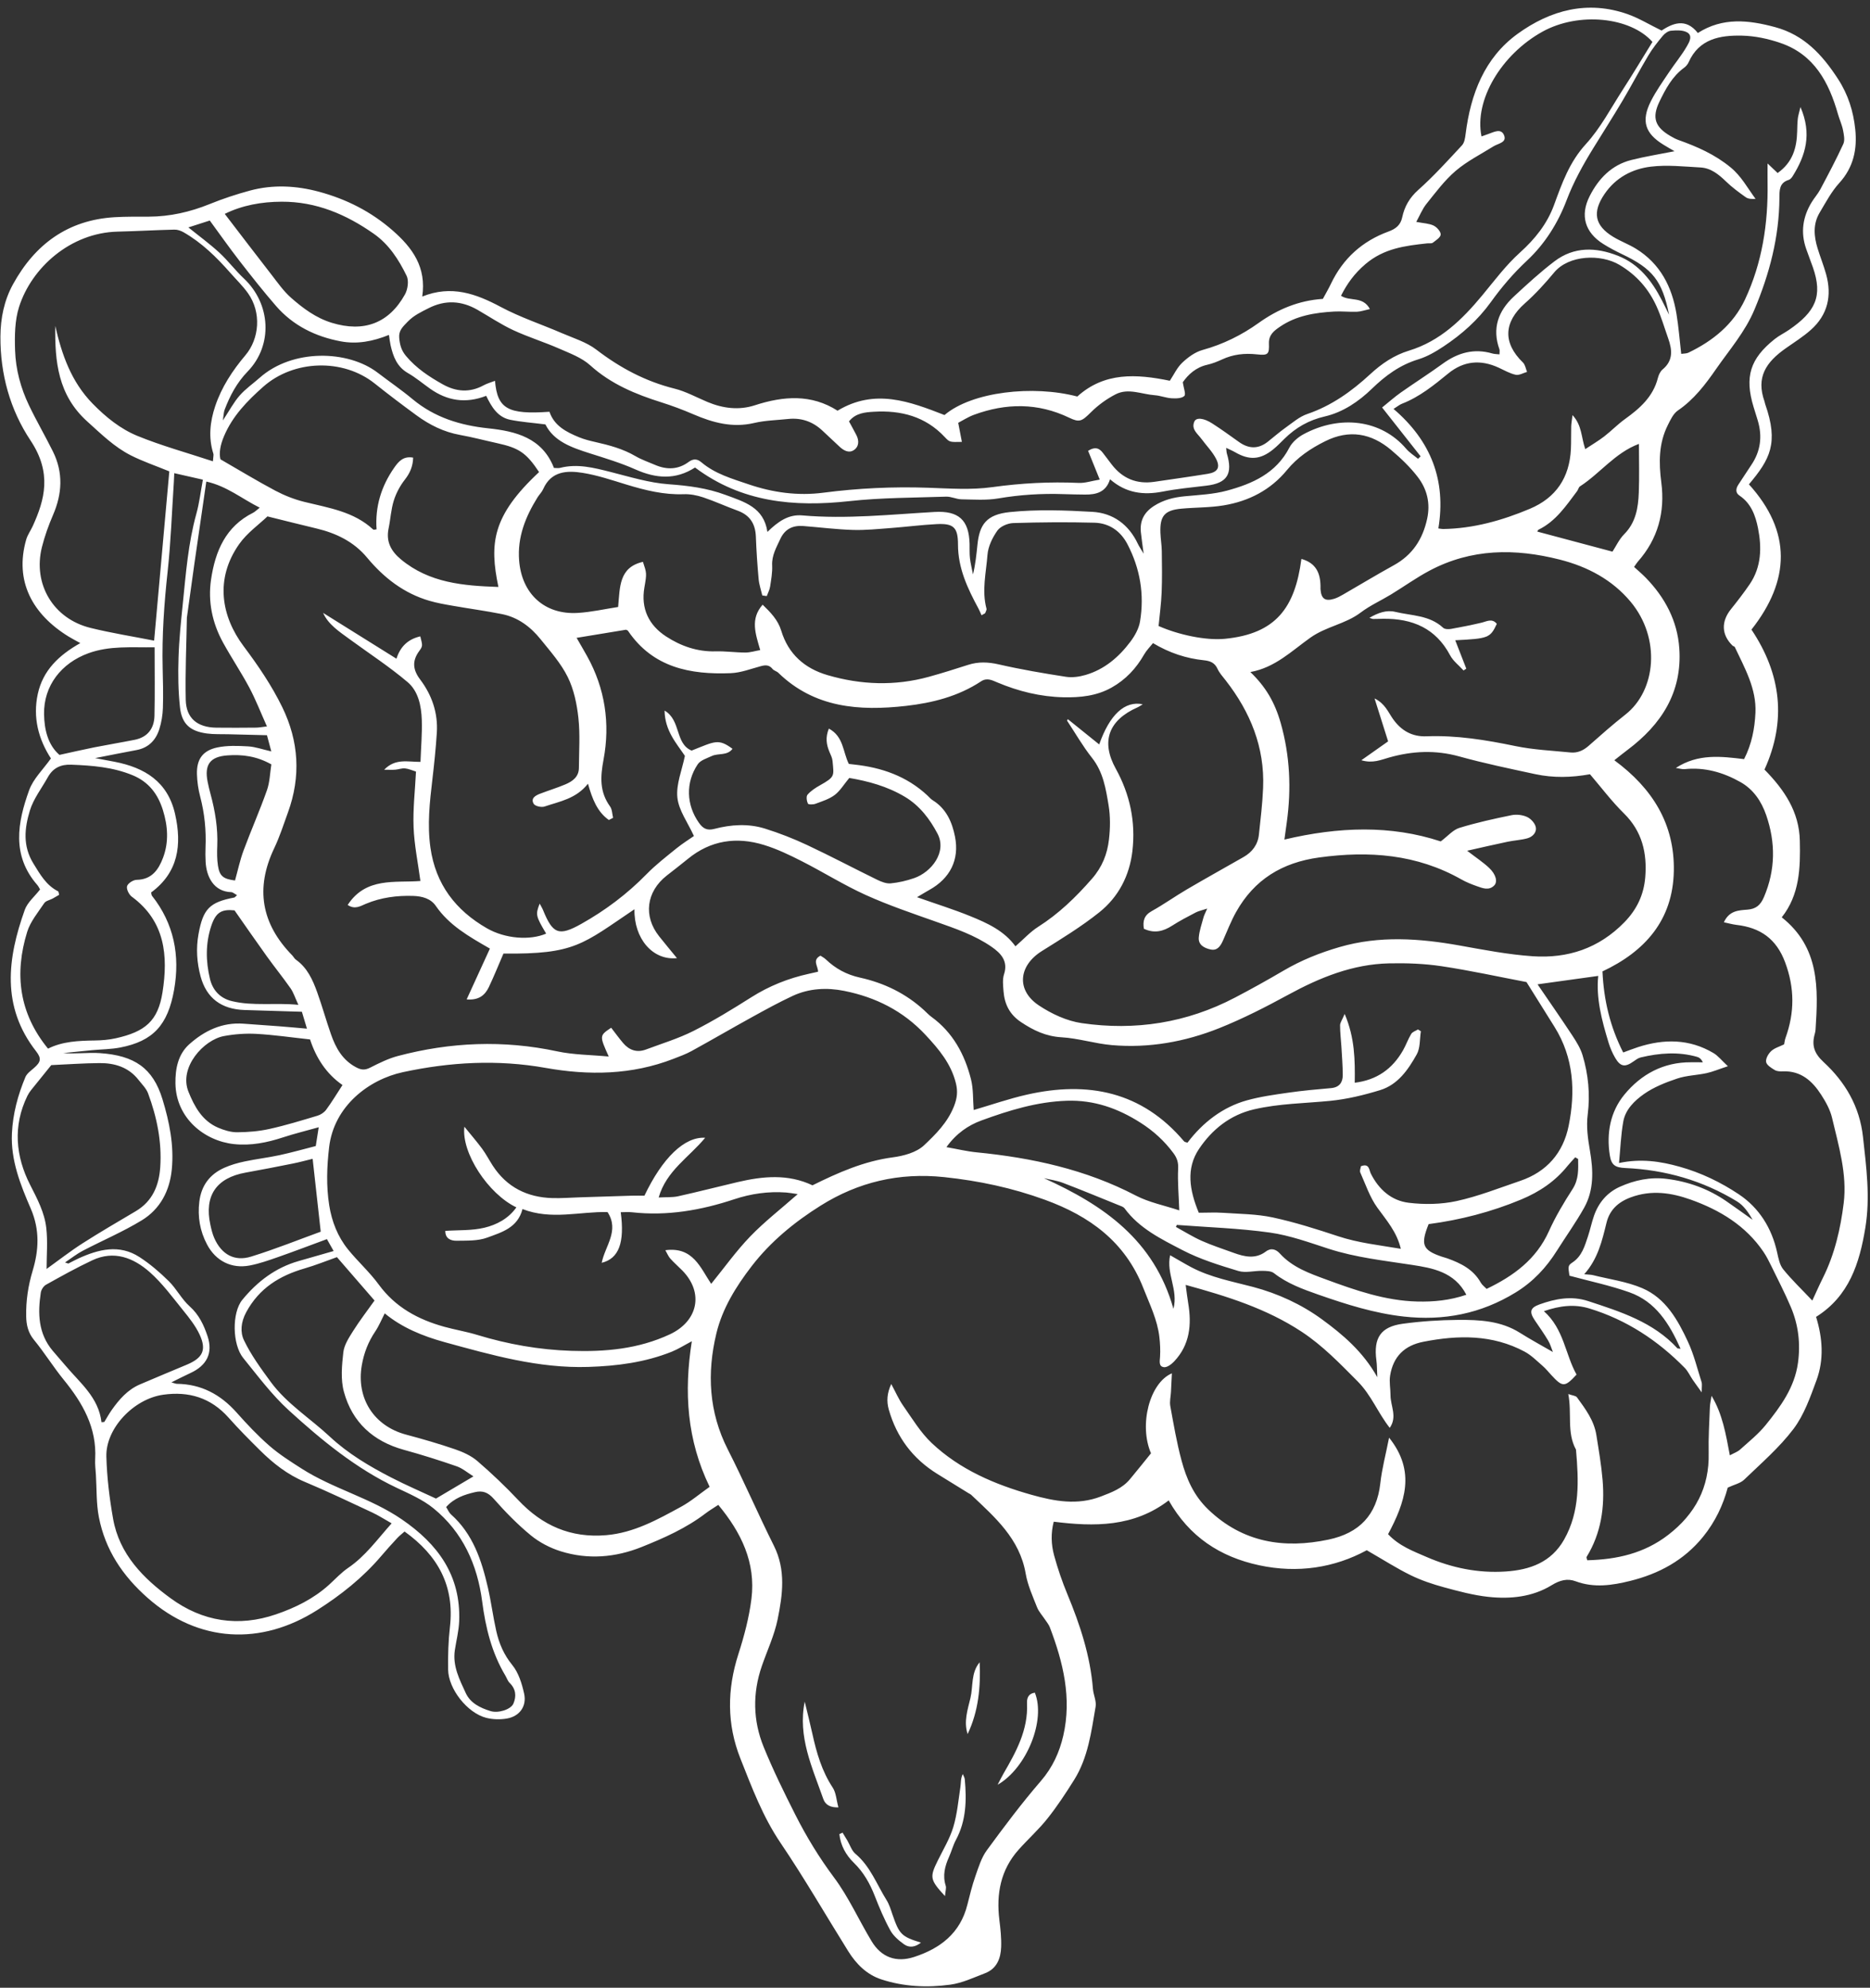 <?xml version="1.0" encoding="UTF-8" standalone="no"?><svg xmlns="http://www.w3.org/2000/svg" xmlns:xlink="http://www.w3.org/1999/xlink" fill="#000000" height="464.7" preserveAspectRatio="xMidYMid meet" version="1" viewBox="-0.1 -1.8 437.3 464.7" width="437.3" zoomAndPan="magnify"><rect x="-0.1" y="-1.8" width="437.3" height="464.7" fill="#333333" stroke="none"/><g fill="#ffffff" id="change1_1"><path d="M 54.859 204.043 C 55.512 201.715 56.008 199.328 56.844 197.066 C 58.594 192.336 60.645 187.711 62.324 182.953 C 63.004 181.035 63.035 178.887 63.355 176.902 C 59.93 174.973 56.559 174.547 53.113 174.797 C 49.02 175.086 47.664 176.957 48.449 180.949 C 48.641 181.926 48.875 182.891 49.137 183.852 C 50.215 187.82 50.875 191.836 50.707 195.973 C 50.645 197.512 50.637 199.086 50.871 200.605 C 51.254 203.043 52.133 203.699 54.859 204.043 Z M 54.742 211.027 C 51.738 210.723 50.379 211.457 49.312 214.641 C 47.945 218.738 48.004 222.938 49.008 227.078 C 49.648 229.727 51.402 231.59 54.113 232.246 C 59.086 233.453 64.125 232.574 69.676 233.113 C 68.883 231.402 68.523 230.215 67.848 229.254 C 66.074 226.719 64.121 224.312 62.316 221.801 C 59.832 218.344 57.414 214.84 54.742 211.027 Z M 383.164 101.973 C 377.551 104.078 374.094 108.863 369.383 111.902 C 369.051 112.113 368.969 112.676 368.703 113.023 C 366.121 116.453 363.723 120.07 359.676 122.039 C 359.516 122.117 359.449 122.395 359.398 122.477 C 365.184 124.02 370.996 125.57 376.98 127.168 C 377.758 125.984 378.512 124.305 379.727 123.078 C 382.457 120.324 382.996 116.891 383.133 113.34 C 383.277 109.586 383.164 105.824 383.164 101.973 Z M 275.094 284.566 C 275.023 284.723 274.957 284.883 274.891 285.039 C 276.895 286.133 278.84 287.359 280.922 288.285 C 283.34 289.359 285.871 290.18 288.363 291.086 C 290.922 292.016 293.484 292.621 295.922 290.785 C 297.184 289.832 298.344 290.312 299.184 291.238 C 302.148 294.508 306.141 295.898 310.078 297.348 C 316.945 299.879 323.871 302.285 331.293 302.473 C 335.137 302.574 338.957 302.207 342.805 300.895 C 340.035 295.496 334.758 294.633 330.074 293.91 C 323.512 292.895 316.941 292.195 310.578 290.133 C 306.059 288.668 301.508 287.004 296.844 286.352 C 289.648 285.344 282.348 285.121 275.094 284.566 Z M 368.945 269.152 C 368.719 269.023 368.492 268.891 368.266 268.762 C 367.676 269.422 367.051 270.055 366.496 270.742 C 363.59 274.363 359.938 276.824 355.625 278.625 C 348.617 281.547 341.375 283.406 333.984 284.379 C 332.047 289.211 332.574 290.461 337.066 291.988 C 337.488 292.133 337.922 292.23 338.34 292.379 C 341.508 293.516 344.441 294.953 346.188 298.074 C 346.496 298.617 347.062 299.016 347.547 299.523 C 353.887 296.477 359.164 292.602 362.121 286.02 C 363.66 282.598 365.613 279.34 367.648 276.18 C 369.129 273.879 368.98 271.555 368.945 269.152 Z M 73.012 269.113 C 71.41 269.5 69.918 269.914 68.406 270.215 C 64.719 270.953 61.023 271.676 57.32 272.34 C 50.488 273.57 47.629 277.754 49.09 284.504 C 49.32 285.578 49.578 286.676 50.023 287.676 C 51.699 291.449 54.707 293.184 58.629 291.973 C 64.281 290.227 69.785 288.004 74.902 286.148 C 74.25 280.266 73.645 274.805 73.012 269.113 Z M 48.145 110.781 C 47.168 117.508 46.254 123.727 45.363 129.949 C 44.777 134.043 44.223 138.145 43.652 142.242 C 43.641 142.352 43.605 142.461 43.602 142.57 C 43.492 148.988 43.195 155.406 43.336 161.816 C 43.43 166.109 46.051 168.254 50.441 168.316 C 53.547 168.359 56.652 168.336 59.758 168.309 C 60.453 168.305 61.152 168.16 62.324 168.027 C 60.855 164.75 59.699 161.758 58.203 158.949 C 56.293 155.371 54.02 151.988 52.066 148.438 C 49.539 143.84 48.488 138.848 49.258 133.656 C 50.234 127.082 52.66 121.281 59.09 118.074 C 59.527 117.855 59.879 117.477 60.637 116.887 C 56.355 114.742 52.961 111.852 48.145 110.781 Z M 36.055 149.531 C 30.551 149.598 25.535 149.117 20.586 150.914 C 14.273 153.203 10.09 158.477 10.203 165.168 C 10.262 168.816 11.125 172.371 13.801 174.684 C 16.805 174.031 19.371 173.43 21.953 172.918 C 25.09 172.297 28.246 171.781 31.383 171.156 C 34.43 170.551 35.957 168.504 36.023 165.527 C 36.137 160.355 36.055 155.176 36.055 149.531 Z M 79.992 251.863 C 76.168 249.223 73.781 245.438 72.406 241.203 C 68.008 240.727 63.941 240.129 59.855 239.902 C 57.336 239.766 54.746 239.957 52.262 240.418 C 47.527 241.297 41.691 247.73 43.965 253.41 C 45.359 256.887 47.184 260.242 50.902 261.832 C 52.301 262.43 53.883 262.914 55.379 262.906 C 57.906 262.891 60.48 262.672 62.945 262.125 C 66.727 261.289 70.441 260.145 74.152 259.031 C 74.91 258.805 75.719 258.266 76.18 257.633 C 77.488 255.855 78.629 253.953 79.992 251.863 Z M 275.672 281.168 C 275.547 277.527 275.262 274.477 275.41 271.449 C 275.484 269.98 275.164 268.953 274.332 267.82 C 272.203 264.938 269.656 262.613 266.613 260.676 C 261.324 257.301 255.746 255.332 249.395 255.539 C 242.41 255.762 235.863 257.789 229.414 260.145 C 226.301 261.285 223.523 263.184 221.223 266.383 C 223.762 266.828 225.988 267.371 228.25 267.594 C 241.246 268.871 253.805 271.594 265.52 277.707 C 268.602 279.312 272.168 280.004 275.672 281.168 Z M 52.457 48.203 C 56.215 53.098 59.805 57.82 63.449 62.5 C 64.875 64.336 66.234 66.293 67.961 67.812 C 70.77 70.285 73.793 72.535 77.477 73.664 C 84.977 75.961 90.84 73.797 94.602 67.027 C 95.266 65.836 95.543 63.816 94.984 62.672 C 93.145 58.91 90.875 55.355 87.328 52.863 C 80.844 48.309 73.809 45.316 65.742 45.355 C 61.07 45.375 56.551 46.184 52.457 48.203 Z M 23.633 330.688 C 23.852 330.672 24.07 330.652 24.289 330.633 C 24.867 329.691 25.402 328.723 26.035 327.82 C 27.781 325.352 29.746 323.094 32.602 321.863 C 36.266 320.289 39.949 318.766 43.621 317.223 C 47.297 315.676 48.238 313.812 46.605 310.262 C 45.664 308.219 44.211 306.371 42.777 304.605 C 40.27 301.512 37.883 298.23 34.926 295.613 C 31.133 292.262 26.57 290.441 21.477 292.84 C 17.793 294.57 14.223 296.562 10.664 298.547 C 10.082 298.867 9.543 299.715 9.441 300.387 C 8.703 305.227 8.832 309.934 12.195 313.953 C 13.191 315.145 14.234 316.297 15.234 317.484 C 18.609 321.504 22.953 324.867 23.633 330.688 Z M 110.617 343.352 C 109.242 342.504 108.062 341.469 106.691 340.996 C 102.621 339.586 98.508 338.289 94.355 337.148 C 87.164 335.168 82.258 330.703 80.32 323.574 C 79.531 320.684 79.844 317.391 80.188 314.34 C 80.383 312.613 81.504 310.914 82.473 309.371 C 83.98 306.977 85.719 304.727 87.484 302.242 C 84.555 298.863 81.688 295.555 78.691 292.098 C 76.137 293.004 73.68 294.004 71.145 294.734 C 65.285 296.434 60.531 299.34 57.484 304.957 C 56.215 307.301 56.047 309.641 56.953 311.535 C 58.602 314.977 60.91 318.133 63.18 321.23 C 66.953 326.383 72.426 329.766 77.027 334.062 C 81.254 338.008 86.223 340.961 91.344 343.598 C 94.859 345.414 98.508 346.977 101.855 348.543 C 104.68 346.867 107.473 345.215 110.617 343.352 Z M 10.797 294.859 C 13.633 292.824 16.328 290.715 19.199 288.875 C 23.285 286.258 27.488 283.824 31.66 281.348 C 35.57 279.027 37.082 275.355 37.371 271.078 C 37.773 265.113 36.59 259.367 34.527 253.809 C 34.094 252.645 33.09 251.684 32.301 250.668 C 29.98 247.695 26.738 246.711 23.172 246.734 C 19.41 246.762 15.648 247.039 11.887 247.207 C 10.312 249.152 8.73 251.094 7.168 253.051 C 6.832 253.473 6.527 253.938 6.293 254.422 C 2.871 261.461 3.555 268.551 6.949 275.203 C 8.625 278.484 10.316 281.672 10.723 285.281 C 11.082 288.422 10.797 291.637 10.797 294.859 Z M 359.457 228.32 C 362.168 232.297 364.938 236.262 367.598 240.301 C 368.539 241.73 369.484 243.254 369.977 244.871 C 371.34 249.379 371.777 254.066 371.191 258.715 C 370.82 261.66 371.23 264.41 371.715 267.246 C 372.488 271.789 372.688 276.387 370.348 280.562 C 368.418 284.004 366.105 287.227 363.996 290.57 C 361.488 294.555 358.434 297.844 354.312 300.371 C 346.184 305.355 337.473 307.023 328.164 305.988 C 321.297 305.223 314.734 303.148 308.23 300.875 C 304.551 299.586 300.938 298.281 297.812 295.84 C 297.156 295.324 296.008 295.32 295.078 295.301 C 293.203 295.262 291.188 295.848 289.484 295.332 C 285.047 293.988 280.535 292.598 276.445 290.473 C 271.512 287.906 266.352 285.422 262.883 280.703 C 262.59 280.305 261.945 280.129 261.438 279.922 C 257.129 278.176 252.828 276.395 248.48 274.738 C 247.059 274.195 245.512 273.992 244.016 273.637 C 257.949 279.93 269.781 288.086 274.309 304.18 C 275.484 299.703 272.555 295.926 273.539 291.656 C 275.449 292.742 276.926 293.633 278.441 294.438 C 282.992 296.852 288.02 297.77 292.934 299.066 C 298.766 300.605 304.301 303.172 309.062 306.656 C 313.879 310.18 318.609 314.148 321.984 320.164 C 321.898 318.414 321.918 317.328 321.773 316.262 C 321.062 310.98 322.762 308.367 327.969 307.668 C 332.242 307.09 336.582 306.801 340.898 306.77 C 345.887 306.734 350.891 306.98 355.348 309.797 C 357.828 311.359 360.414 312.758 363.043 314.277 C 362.699 313.418 362.445 312.457 361.957 311.637 C 360.992 310.023 359.91 308.477 358.852 306.926 C 357.504 304.945 357.664 303.965 359.887 303.16 C 363.582 301.828 367.379 301.09 371.285 302.371 C 378.871 304.863 386.512 307.262 392.164 313.414 C 392.211 313.465 392.34 313.441 392.902 313.516 C 390.262 307.613 387.09 302.504 380.93 300.316 C 376.387 298.707 371.625 297.715 366.914 296.438 C 366.613 294.344 366.508 294.078 367.602 293.355 C 369.844 291.867 370.48 289.523 371.25 287.23 C 371.773 285.652 372.105 284.012 372.652 282.445 C 373.723 279.371 375.719 276.996 378.68 275.66 C 382.156 274.094 385.84 273.32 389.688 273.805 C 394.723 274.438 399.383 276.125 403.578 279.004 C 405.656 280.426 407.688 281.914 409.742 283.371 C 408.777 281.637 407.645 280.012 406.098 279.07 C 398.098 274.195 389.344 271.684 379.992 271.266 C 377.641 271.16 376.719 270.609 376.355 268.297 C 375.543 263.137 376.457 258.141 379.742 254.129 C 383.668 249.344 388.887 246.508 395.328 246.543 C 396.258 246.551 397.184 246.547 398.113 246.547 C 397.711 245.715 397.25 245.418 396.746 245.273 C 392.352 244.023 387.953 244.375 383.586 245.41 C 382.977 245.551 382.418 245.977 381.891 246.348 C 379.93 247.742 378.855 247.609 377.637 245.555 C 376.965 244.422 376.438 243.168 376.051 241.906 C 374.469 236.727 373.109 231.5 373.648 226.352 C 368.91 227.008 364.254 227.656 359.457 228.32 Z M 13.727 207.398 C 13.246 207.676 12.727 207.992 12.191 208.281 C 11.531 208.633 10.605 208.793 10.246 209.336 C 8.789 211.512 6.996 213.648 6.246 216.086 C 3.238 225.852 4.336 235.055 11.129 243.355 C 14.516 241.66 18.254 241.504 22.031 241.449 C 23.688 241.43 25.375 241.289 26.988 240.93 C 33.844 239.398 36.848 236.898 37.902 230.184 C 39.242 221.664 38.531 213.574 30.727 207.836 C 30.059 207.348 29.418 206.051 29.613 205.375 C 29.809 204.695 31.059 203.902 31.859 203.891 C 35.402 203.832 36.973 201.512 38.027 198.727 C 39.41 195.07 39.152 191.32 38.008 187.629 C 36.84 183.859 34.703 181 30.895 179.43 C 26.281 177.531 21.469 177.164 16.578 176.973 C 14.094 176.871 12.285 177.742 11.086 179.902 C 9.645 182.492 7.727 184.934 6.883 187.703 C 5.641 191.785 5.168 195.957 7.719 200.09 C 9.309 202.664 10.703 205.164 13.488 206.578 C 13.617 206.641 13.613 206.977 13.727 207.398 Z M 304.234 128.867 C 307.656 129.816 308.668 132.203 308.699 135.238 C 308.703 135.461 308.68 135.684 308.695 135.906 C 308.859 138.188 309.766 138.852 311.93 138.176 C 312.66 137.945 313.355 137.559 314.027 137.172 C 317.965 134.906 321.848 132.547 325.828 130.355 C 330.195 127.957 332.59 124.289 333.637 119.496 C 334.434 115.848 333.613 112.559 331.473 109.754 C 329.684 107.406 327.48 105.316 325.219 103.402 C 320.57 99.48 315.438 98.539 309.789 101.355 C 306.371 103.055 303.301 105.113 300.859 108.09 C 297.023 112.766 291.934 115.367 286.082 116.344 C 282.816 116.891 279.453 116.812 276.148 117.121 C 272.246 117.484 271.121 118.812 271.262 122.73 C 271.312 124.176 271.562 125.609 271.586 127.051 C 271.629 130.258 271.68 133.469 271.551 136.672 C 271.445 139.309 271.086 141.934 270.836 144.551 C 275.5 146.613 281.891 147.984 286.375 147.539 C 298.305 146.359 302.738 140.246 304.234 128.867 Z M 125.965 108.562 C 122.988 104.094 121.297 102.934 116.234 101.824 C 113.312 101.184 110.422 100.41 107.484 99.883 C 103.676 99.199 100.34 97.531 97.277 95.285 C 93.984 92.875 90.723 90.41 87.531 87.863 C 80.094 81.93 68.57 82.312 61.457 88.617 C 57.727 91.926 54.293 95.434 52.289 100.164 C 51.426 102.199 51.078 104.098 51.453 105.578 C 56.043 108.223 60.098 110.695 64.289 112.914 C 66.414 114.039 68.719 114.949 71.051 115.527 C 76.746 116.938 82.633 117.77 87.184 122.008 C 87.285 122.102 87.582 121.984 87.961 121.953 C 87.586 116.676 89.055 111.891 92.07 107.562 C 93.102 106.078 94.219 104.77 96.516 105.188 C 96.453 107.223 95.789 108.777 94.582 110.324 C 93.453 111.766 92.535 113.484 91.988 115.23 C 91.332 117.32 91.227 119.578 90.773 121.742 C 90.125 124.832 91.363 127.07 93.664 128.98 C 100.316 134.5 108.277 135.145 116.453 135.422 C 114.332 125.258 114.961 118.82 125.965 108.562 Z M 391.488 33.555 C 390.758 33.129 389.809 32.594 388.883 32.023 C 384.594 29.383 383.648 26.473 385.93 21.914 C 387.113 19.551 388.68 17.367 390.152 15.156 C 391.539 13.066 393.176 11.129 394.41 8.961 C 394.918 8.078 395.855 6.496 394.352 5.727 C 393.316 5.199 391.875 5.273 390.645 5.387 C 389.961 5.453 389.191 6.031 388.723 6.598 C 387.52 8.043 386.344 9.531 385.383 11.137 C 383.305 14.613 381.43 18.207 379.363 21.688 C 377.156 25.406 374.832 29.047 372.562 32.727 C 370.133 36.656 367.895 40.676 366.246 45.02 C 364.211 50.379 361.145 55.238 357.016 59.098 C 353.82 62.082 351.055 65.32 348.547 68.809 C 345.52 73.012 341.734 76.367 337.473 79.195 C 335.641 80.414 333.652 81.574 331.566 82.211 C 327.277 83.52 323.906 85.992 320.734 89.066 C 317.625 92.078 313.953 94.578 309.703 95.559 C 305.957 96.422 302.938 98.16 300.277 100.773 C 299.402 101.629 298.559 102.516 297.609 103.281 C 294.609 105.695 292.059 105.848 288.727 103.922 C 288.133 103.578 287.492 103.316 286.637 102.902 C 286.719 103.602 286.711 103.926 286.801 104.223 C 288.25 109.02 286.867 111.164 282.012 111.742 C 278.598 112.148 275.16 112.473 271.789 113.129 C 267.297 114.004 263.203 113.496 259.48 110.242 C 258.523 113.316 256.215 113.848 253.613 113.824 C 251.945 113.809 250.281 113.773 248.613 113.719 C 243.492 113.539 238.43 113.859 233.355 114.723 C 230.547 115.199 227.605 114.98 224.727 114.93 C 223.531 114.906 222.336 114.27 221.152 114.309 C 213.609 114.566 206.027 114.535 198.543 115.355 C 185.574 116.777 173.324 115.66 162.434 107.5 C 157.875 110.438 153.297 110.082 148.496 107.945 C 145.074 106.422 141.449 105.332 137.867 104.195 C 133.578 102.832 129.402 101.379 127.445 97.422 C 124.41 97.035 121.77 96.859 119.203 96.336 C 116.238 95.723 114.812 93.254 113.598 90.738 C 108.777 92.613 104.477 91.895 100.477 89.07 C 98.754 87.855 97.129 86.473 95.309 85.43 C 92.73 83.953 91.844 81.562 91.242 78.93 C 91.082 78.215 91.008 77.477 90.855 76.5 C 87.082 78.023 83.402 78.719 79.59 78.004 C 73.645 76.887 68.43 74.32 64.43 69.711 C 61.465 66.293 58.656 62.734 55.883 59.16 C 53.512 56.102 51.281 52.93 48.957 49.758 C 47.188 50.328 45.508 50.867 43.953 51.367 C 46.449 53.383 48.934 55.191 51.18 57.258 C 53.219 59.129 54.895 61.391 56.91 63.285 C 63.227 69.207 63.789 78.875 57.824 85.039 C 55.281 87.668 53.672 90.695 52.422 94.012 C 52.207 94.582 52.215 95.23 52.016 96.496 C 53.574 94.137 54.566 92.238 55.938 90.676 C 57.301 89.113 59.059 87.902 60.625 86.516 C 68.309 79.695 81.277 80.027 88.207 85.324 C 90.926 87.402 93.762 89.34 96.391 91.527 C 101.547 95.812 107.52 97.645 114.098 98.336 C 120.531 99.016 126.711 100.555 129.441 107.598 C 130.012 107.598 130.473 107.688 130.879 107.582 C 134.922 106.547 138.762 107.551 142.656 108.531 C 147.156 109.672 151.68 111.078 156.262 111.41 C 160.848 111.742 165.223 112.293 169.555 113.898 C 173.984 115.539 178.523 116.801 179.359 122.555 C 181.859 120.125 184.262 118.41 187.523 118.695 C 197.867 119.594 208.148 118.473 218.449 117.887 C 224.066 117.566 226.504 119.758 226.637 125.359 C 226.664 126.469 226.594 127.59 226.723 128.688 C 226.871 129.965 227.188 131.223 227.434 132.488 C 228.008 130.141 228.238 127.859 228.473 125.574 C 228.953 120.848 230.543 118.484 236.059 117.914 C 242.43 117.262 248.93 117.492 255.344 117.859 C 260.191 118.137 263.852 120.82 265.988 125.336 C 266.27 125.93 266.648 126.473 267.34 127.645 C 267.059 125.48 266.844 124.062 266.695 122.641 C 266.422 119.965 267.434 117.984 269.738 116.496 C 271.969 115.062 274.359 114.469 276.945 114.223 C 280.254 113.906 283.637 113.766 286.812 112.906 C 292.773 111.297 298.309 108.863 301.41 102.863 C 302.078 101.57 303.43 100.418 304.742 99.711 C 313.219 95.152 322.867 96.238 328.746 103.129 C 329.52 104.035 330.582 104.691 331.512 105.465 C 331.715 105.27 331.91 105.074 332.109 104.883 C 329.164 101.145 326.219 97.41 323.105 93.465 C 324.727 92.16 326.035 90.988 327.465 89.98 C 330.715 87.691 334.074 85.559 337.289 83.223 C 340.828 80.652 344.594 79.586 348.887 80.84 C 349.375 80.984 349.91 80.973 350.555 81.047 C 350.555 80.48 350.641 80.145 350.543 79.871 C 348.777 74.961 350.273 70.898 353.914 67.523 C 356.992 64.672 360.094 61.812 363.43 59.281 C 368.004 55.816 373.105 55.973 378.238 57.988 C 383.18 59.934 386.18 63.844 388.52 68.383 C 389.102 69.508 389.648 70.648 390.211 71.781 C 388.625 63.82 386.344 61.008 379.219 57.621 C 377.719 56.906 376.238 56.125 374.832 55.242 C 370.551 52.559 369.344 48.59 371.641 44.055 C 373.715 39.961 376.773 36.766 381.391 35.602 C 384.695 34.77 388.074 34.234 391.488 33.555 Z M 370.613 103.199 C 372.328 102.062 373.758 101.23 375.051 100.227 C 376.719 98.938 378.195 97.398 379.902 96.172 C 383.371 93.68 386.469 90.965 387.59 86.59 C 387.773 85.859 388.148 85.031 388.703 84.57 C 391.219 82.484 390.953 79.98 390.008 77.316 C 389.121 74.816 388.387 72.246 387.293 69.84 C 385.43 65.734 382.641 62.527 378.621 60.129 C 374.262 57.527 366.758 57.785 363.348 61.891 C 361.223 64.445 358.965 66.938 356.477 69.133 C 351.523 73.512 351.305 78.363 356.047 82.957 C 356.574 83.469 356.695 84.406 357.004 85.145 C 356.113 85.395 355.145 85.992 354.344 85.816 C 352.965 85.52 351.68 84.758 350.367 84.156 C 346.141 82.215 342.195 82.547 338.547 85.535 C 335.199 88.273 331.844 91 327.742 92.59 C 327.164 92.816 326.664 93.25 325.781 93.801 C 334.562 101.297 338.113 110.539 336.262 121.738 C 336.73 121.797 337.047 121.879 337.359 121.875 C 344.465 121.766 351.164 119.879 357.652 117.152 C 363.801 114.566 366.93 109.828 367.254 103.215 C 367.34 101.441 367.277 99.66 367.328 97.887 C 367.348 97.188 367.484 96.492 367.633 95.242 C 369.871 97.672 369.641 100.367 370.613 103.199 Z M 91.488 354.332 C 89.773 353.367 88.391 352.469 86.91 351.781 C 81.699 349.352 76.508 346.867 71.203 344.648 C 67.113 342.938 63.766 340.301 60.684 337.246 C 58.176 334.766 55.691 332.254 53.348 329.621 C 49.211 324.973 44.066 323.41 38.047 324.266 C 31.16 325.246 24.59 332.129 24.773 338.734 C 24.906 343.594 25.5 348.477 26.348 353.27 C 27.812 361.566 33.402 367.184 39.828 371.871 C 47.277 377.305 55.633 378.625 64.449 375.605 C 68.977 374.055 73.25 371.949 76.852 368.688 C 78.332 367.344 79.699 365.84 81.34 364.727 C 85.34 362.004 88.078 358.148 91.488 354.332 Z M 161.684 311.762 C 159.863 312.723 158.484 313.609 156.992 314.207 C 150.734 316.711 144.191 317.555 137.48 317.766 C 125.852 318.133 114.871 314.988 103.859 311.969 C 98.738 310.562 93.855 308.551 89.867 305.242 C 89.086 306.766 88.508 308.207 87.66 309.461 C 86.012 311.898 84.992 314.535 84.5 317.426 C 83.188 325.133 87.367 331.598 94.875 333.594 C 98.727 334.621 102.566 335.73 106.332 337.023 C 108.176 337.66 110.086 338.523 111.543 339.777 C 114.883 342.652 118.098 345.711 121.121 348.922 C 126.723 354.867 133.367 357.801 141.629 357.102 C 148.148 356.551 153.652 353.461 159.18 350.449 C 161.477 349.199 163.504 347.453 165.848 345.797 C 160.543 334.879 159.805 323.633 161.684 311.762 Z M 55.328 207.469 C 54.695 207.129 54.344 206.781 53.984 206.77 C 49.84 206.656 48.152 203.102 47.984 199.648 C 47.93 198.539 47.914 197.426 47.961 196.316 C 48.133 192.297 47.742 188.348 46.715 184.441 C 46.266 182.738 46.008 180.949 45.957 179.191 C 45.859 175.746 47.281 173.672 50.695 172.949 C 53.023 172.457 55.52 172.555 57.922 172.691 C 59.621 172.789 61.285 173.402 63.344 173.867 C 62.957 172.43 62.684 171.414 62.328 170.082 C 59.215 170.004 56.234 169.934 53.258 169.855 C 51.598 169.812 49.918 169.898 48.281 169.68 C 44.359 169.148 42.414 167.457 41.988 163.559 C 41.57 159.723 41.527 155.82 41.648 151.957 C 41.777 147.75 42.215 143.547 42.645 139.355 C 43.367 132.285 43.906 125.191 45.824 118.289 C 46.523 115.777 46.82 113.156 47.344 110.34 C 44.98 109.805 42.914 109.336 40.652 108.82 C 40.605 109.801 40.594 110.344 40.555 110.883 C 40.094 117.863 39.859 124.863 39.102 131.812 C 38.281 139.336 37.754 146.844 37.938 154.406 C 38.016 157.516 38.098 160.633 37.992 163.738 C 37.938 165.383 37.656 167.062 37.168 168.633 C 36.355 171.23 34.652 173.023 31.828 173.551 C 28.809 174.109 25.797 174.719 22.141 175.434 C 24.094 175.801 25.398 176.039 26.695 176.289 C 33.734 177.652 39.121 180.93 40.836 188.484 C 42.477 195.711 41.602 202.168 35.238 206.848 C 35.324 207.199 35.309 207.457 35.43 207.605 C 40.602 214.129 42.027 221.617 40.613 229.602 C 39.152 237.867 35.688 241.602 28.031 243.09 C 25.871 243.508 23.629 243.508 21.426 243.715 C 19.18 243.93 16.938 244.164 14.691 244.391 C 17.59 244.633 20.469 244.211 23.309 244.406 C 31.32 244.961 35.656 247.867 37.895 255.184 C 39.523 260.52 40.621 265.965 40.074 271.59 C 39.586 276.621 37.344 280.879 33.047 283.496 C 28.625 286.188 23.809 288.227 19.211 290.633 C 17.855 291.34 16.641 292.316 15.109 293.34 C 15.715 293.531 15.844 293.617 15.91 293.586 C 16.703 293.195 17.469 292.758 18.27 292.395 C 22.977 290.258 27.797 289.027 32.523 292.086 C 34.992 293.688 37.273 295.648 39.375 297.723 C 41.18 299.504 42.375 301.926 44.254 303.602 C 46.445 305.559 47.582 308.016 48.441 310.598 C 49.754 314.547 48.242 317.453 44.398 319.211 C 43.016 319.84 41.668 320.547 39.98 321.375 C 40.688 321.566 40.973 321.711 41.266 321.715 C 46.961 321.777 51.473 324.211 55.219 328.414 C 57.637 331.133 60.145 333.805 62.883 336.188 C 65.191 338.203 67.828 339.871 70.426 341.531 C 77.816 346.262 86.504 348.367 93.828 353.379 C 102.34 359.203 107.664 366.516 107.281 377.168 C 107.199 379.445 106.609 381.703 106.266 383.973 C 105.703 387.68 107.371 390.875 108.828 394.035 C 109.91 396.371 112.223 397.492 114.605 398.223 C 116.422 398.781 119.363 397.863 119.961 396.473 C 120.695 394.758 120.551 393.066 119.078 391.633 C 118.621 391.191 118.418 390.492 118.078 389.926 C 114.887 384.586 113.453 378.719 112.656 372.605 C 111.535 363.984 108.117 356.398 101.281 350.832 C 98.766 348.781 95.629 347.43 92.652 346.02 C 83.137 341.508 75.098 334.895 67.422 327.895 C 63.453 324.273 60.18 319.867 56.773 315.672 C 54.219 312.52 54.094 305.098 56.566 302.078 C 60.055 297.816 64.332 294.551 69.746 293.012 C 72.395 292.258 75.039 291.492 77.922 290.668 C 77.359 289.672 76.887 288.84 76.348 287.887 C 72.449 289.324 68.734 290.75 64.98 292.062 C 62.789 292.828 60.574 293.617 58.305 294.051 C 54.023 294.867 50.352 293 48.309 289.125 C 46.66 286.004 46.082 282.656 46.512 279.133 C 46.965 275.379 48.941 272.734 52.336 271.215 C 53.84 270.539 55.469 270.078 57.086 269.734 C 59.793 269.16 62.559 268.84 65.27 268.258 C 68.152 267.633 70.996 266.824 73.742 266.125 C 73.996 264.508 74.176 263.352 74.43 261.734 C 71.359 262.598 68.688 263.246 66.082 264.102 C 62.344 265.328 58.559 266.09 54.621 265.672 C 47.73 264.941 41.051 259.629 40.926 251.484 C 40.875 248.051 41.547 244.664 44.164 242.328 C 47.711 239.164 51.887 237.145 56.875 237.527 C 59.637 237.738 62.402 237.91 65.168 238.125 C 67.203 238.281 69.234 238.473 71.68 238.684 C 71.207 237.109 70.906 236.102 70.496 234.734 C 65.914 234.594 61.492 234.469 57.07 234.324 C 51.668 234.145 48.184 231.547 46.812 226.488 C 45.938 223.246 45.711 219.934 46.32 216.586 C 47.395 210.684 48.887 209.133 54.711 208.023 C 54.797 208.008 54.863 207.891 55.328 207.469 Z M 49.691 106.047 C 49.77 104.898 49.891 104.555 49.797 104.273 C 48.598 100.512 49.008 96.793 50.223 93.16 C 51.719 88.688 54.297 84.789 57.309 81.227 C 60.52 77.426 61.113 71.277 57.887 66.742 C 56.684 65.055 55.172 63.59 53.793 62.027 C 50.559 58.359 47.102 54.945 42.82 52.496 C 42.191 52.137 41.395 51.863 40.684 51.883 C 36.25 51.988 31.82 52.246 27.391 52.352 C 16.395 52.617 7.293 60.754 4.359 69.945 C 3.344 73.125 3.316 76.734 3.426 80.129 C 3.574 84.578 4.742 88.914 6.676 92.953 C 8.43 96.617 10.484 100.133 12.289 103.777 C 14.711 108.68 14.457 113.602 12.309 118.574 C 11.258 121.008 10.348 123.539 9.703 126.109 C 7.539 134.742 12.359 142.844 21.039 144.988 C 25.91 146.191 30.891 146.977 35.941 147.973 C 37.125 134.785 38.309 121.57 39.492 108.398 C 36.199 107.051 33.25 106.051 30.5 104.66 C 26.621 102.699 23.566 99.664 20.332 96.758 C 13.422 90.547 12.719 82.699 12.82 74.395 C 14.363 81.125 16.566 87.461 21.578 92.582 C 24.656 95.727 28.062 98.477 32.035 100.105 C 37.641 102.402 43.527 104.012 49.691 106.047 Z M 179.211 137.555 C 178.859 137.504 178.512 137.453 178.164 137.406 C 177.871 136.145 177.426 134.895 177.309 133.613 C 177.008 130.305 176.785 126.98 176.66 123.656 C 176.543 120.66 175.27 118.629 172.387 117.582 C 169.688 116.602 167.066 115.387 164.348 114.477 C 162.898 113.992 161.301 113.68 159.785 113.738 C 155.148 113.906 150.773 112.82 146.402 111.488 C 143.02 110.457 139.629 109.301 136.156 108.746 C 132.492 108.16 128.777 108.32 126.914 112.562 C 126.605 113.262 126.008 113.824 125.598 114.484 C 122.797 119 120.867 123.75 121.297 129.234 C 121.906 137.016 127.242 141.957 135 141.492 C 138.168 141.305 141.309 140.582 144.449 140.105 C 144.887 135.5 144.594 130.836 150.25 129.551 C 151.129 132.188 151.176 132.195 150.594 135.523 C 149.727 140.492 151.637 144.363 155.652 146.984 C 159.094 149.234 162.973 150.602 167.258 150.477 C 169.574 150.41 171.898 150.754 174.223 150.754 C 175.336 150.754 176.453 150.395 177.676 150.18 C 176.578 146.355 175.293 142.918 178.242 139.566 C 180.129 141.391 181.832 143.141 182.594 145.652 C 184.25 151.117 188.066 154.469 193.406 156.031 C 201.234 158.324 209.152 158.609 217.074 156.438 C 220.172 155.586 223.238 154.617 226.297 153.633 C 228.695 152.863 230.988 152.961 233.469 153.527 C 238.648 154.715 243.898 155.609 249.152 156.422 C 250.629 156.652 252.281 156.426 253.734 156 C 258.16 154.715 261.531 151.828 264.238 148.227 C 265.277 146.848 266.223 145.156 266.496 143.488 C 267.543 137.18 266.523 131.113 263.551 125.422 C 261.93 122.32 259.262 120.492 255.832 120.402 C 249.508 120.23 243.176 120.289 236.852 120.484 C 235.562 120.523 233.844 121.254 233.141 122.242 C 231.98 123.883 230.973 125.953 230.824 127.91 C 230.504 132.082 229.461 136.281 230.59 140.5 C 230.672 140.805 230.383 141.215 230.266 141.574 C 229.984 141.727 229.707 141.883 229.43 142.035 C 229.199 141.527 229 141.008 228.738 140.52 C 226.195 135.812 223.922 131.059 223.926 125.492 C 223.926 121.465 222.867 120.523 218.91 120.73 C 215.379 120.91 211.859 121.371 208.332 121.637 C 205.344 121.859 202.344 122.18 199.355 122.09 C 195.484 121.973 191.629 121.477 187.762 121.176 C 185.309 120.984 183.445 121.867 182.371 124.211 C 181.461 126.188 180.352 128.047 180.469 130.391 C 180.547 132.035 180.238 133.707 179.988 135.348 C 179.871 136.105 179.477 136.82 179.211 137.555 Z M 128.395 94.465 C 129.492 97.75 132.348 99.207 135.348 100.438 C 136.57 100.938 137.879 101.258 139.172 101.551 C 142.422 102.285 145.602 103.137 148.52 104.848 C 149.945 105.68 151.543 106.219 153.07 106.879 C 155.812 108.062 158.484 108.012 160.941 106.195 C 162.031 105.391 162.941 105.449 163.922 106.277 C 167.145 109.004 171.156 110.133 175.012 111.445 C 180.625 113.355 186.477 114.16 192.398 113.391 C 200.57 112.328 208.746 111.945 216.98 112.23 C 221.973 112.402 227.043 112.77 231.945 112.086 C 238.703 111.148 245.406 110.793 252.191 111.098 C 253.641 111.16 255.113 110.648 257.074 110.32 C 256.016 107.707 255.172 105.617 254.352 103.594 C 256.086 102.516 257.043 103.035 257.863 104.148 C 258.523 105.039 259.199 105.918 259.879 106.797 C 262.41 110.082 265.727 111.441 269.836 110.84 C 274.004 110.227 278.18 109.648 282.34 108.973 C 284.617 108.605 285.324 107.52 284.293 105.492 C 283.422 103.781 281.992 102.355 280.84 100.785 C 279.957 99.586 278.43 98.562 279.188 96.777 C 279.625 95.746 281.348 95.891 283.363 97.184 C 285.512 98.559 287.578 100.062 289.656 101.543 C 291.934 103.16 294.168 103.219 296.387 101.461 C 297.781 100.359 299.117 99.184 300.562 98.156 C 302.184 97.008 303.77 95.613 305.598 94.992 C 311.289 93.055 316.008 89.664 320.336 85.672 C 322.996 83.211 325.93 81.23 329.363 80.184 C 336.699 77.945 341.836 72.906 346.551 67.219 C 349.379 63.809 352.062 60.195 355.336 57.254 C 358.879 54.062 361.695 50.543 363.316 46.117 C 365.172 41.039 366.91 36.086 370.758 31.887 C 374.156 28.176 376.57 23.547 379.328 19.266 C 381.75 15.516 384.047 11.684 386.324 8 C 381.188 2.172 369.078 0.914 360.605 5.605 C 350.969 10.945 344.602 21.633 346.352 30.094 C 346.883 29.902 347.398 29.715 347.914 29.535 C 349.246 29.082 350.984 28.066 351.66 29.91 C 352.258 31.531 350.23 31.742 349.164 32.406 C 346.18 34.266 342.969 35.879 340.316 38.141 C 337.727 40.348 335.637 43.172 333.484 45.852 C 332.512 47.059 331.926 48.57 331.09 50.074 C 332.809 50.406 334.094 50.43 335.148 50.938 C 335.906 51.301 336.824 52.324 336.805 53.027 C 336.781 53.695 335.684 54.395 334.961 54.945 C 334.66 55.172 334.098 55.047 333.656 55.094 C 328.488 55.656 323.531 56.254 319.184 59.965 C 316.613 62.16 314.922 64.523 313.496 67.34 C 315.539 68.742 318.594 67.34 320.25 70.453 C 319.035 70.715 318.133 71.047 317.215 71.082 C 315.441 71.148 313.656 70.938 311.887 71.035 C 307.422 71.289 303.039 71.98 299.238 74.57 C 297.895 75.488 296.566 76.438 296.641 78.496 C 296.73 81.062 296.441 81.332 293.762 81.039 C 290.922 80.734 288.262 81.035 285.672 82.238 C 284.566 82.75 283.41 83.207 282.23 83.473 C 279.551 84.074 277.754 85.766 276.496 87.566 C 276.684 88.906 277.273 90.367 276.852 90.773 C 276.238 91.363 274.879 91.371 273.859 91.309 C 272.547 91.227 271.262 90.691 269.945 90.598 C 266.891 90.383 263.766 88.852 260.789 90.383 C 258.703 91.457 256.707 92.902 255.039 94.559 C 252.879 96.703 252.352 97.023 249.926 95.855 C 242.613 92.344 235.164 92.41 227.664 95.172 C 226.277 95.68 225.012 96.512 223.98 97.047 C 224.32 98.828 224.57 100.129 224.836 101.508 C 222.031 101.566 221.984 101.613 220.836 100.383 C 216.316 95.543 210.574 94.082 204.238 94.461 C 202.188 94.582 199.996 94.754 198.438 96.711 C 199.016 97.777 199.605 98.828 200.156 99.898 C 200.848 101.238 200.785 102.645 199.527 103.457 C 198.383 104.191 197.18 103.516 196.23 102.629 C 194.863 101.359 193.516 100.07 192.145 98.805 C 189.895 96.73 187.242 95.824 184.195 96.152 C 181.547 96.434 178.84 96.48 176.262 97.086 C 171.199 98.273 166.613 97.023 162.043 95.055 C 159.609 94.008 157.113 93.066 154.586 92.27 C 148.516 90.359 142.773 87.992 137.922 83.605 C 135.945 81.82 133.199 80.809 130.688 79.711 C 127.145 78.152 123.414 77.008 119.91 75.379 C 117.016 74.027 114.336 72.223 111.555 70.625 C 107.809 68.477 104 68.273 100.117 70.254 C 98.387 71.137 96.695 71.902 95.23 73.414 C 94.07 74.613 93.098 75.48 93.258 77.215 C 93.402 78.758 93.719 80.078 94.824 81.398 C 97.238 84.289 100.262 86.273 103.457 88.062 C 106.555 89.793 109.75 90.051 112.984 88.285 C 113.781 87.852 114.684 87.605 115.656 87.23 C 116.207 93.797 118.699 95.152 128.395 94.465 Z M 189.898 275.309 C 195.898 272.34 201.93 269.664 208.668 268.77 C 211.227 268.434 214.215 267.629 215.984 265.957 C 218.719 263.379 221.488 260.629 222.98 256.852 C 223.738 254.934 223.91 253.359 223.441 251.461 C 222.312 246.871 219.461 243.496 216.316 240.125 C 211.086 234.52 204.656 231.324 197.328 229.855 C 193.266 229.039 189.09 229.238 185.238 231.039 C 182.035 232.535 178.926 234.242 175.828 235.949 C 171.074 238.566 166.387 241.301 161.629 243.914 C 160.273 244.656 158.797 245.191 157.352 245.75 C 147.617 249.516 137.594 249.656 127.496 247.859 C 116.27 245.859 105.148 246.477 94.102 248.859 C 86.145 250.578 77.996 256.785 76.867 266.398 C 76.328 270.969 76.172 275.48 76.891 279.996 C 77.492 283.77 78.871 287.316 81.293 290.305 C 83.582 293.129 86.336 295.59 88.473 298.512 C 92.355 303.82 97.676 306.684 103.797 308.379 C 106.359 309.086 109 309.516 111.535 310.293 C 118.691 312.473 126.004 313.758 133.465 314.004 C 141.391 314.262 149.16 313.594 156.547 310.145 C 163.109 307.078 164.559 300.449 159.48 295.242 C 158.555 294.297 157.543 293.43 156.656 292.445 C 156.207 291.953 155.953 291.281 155.492 290.48 C 161.984 289.609 163.695 294.613 166.211 298.344 C 169.285 294.562 172.051 290.676 175.324 287.277 C 178.633 283.844 182.445 280.891 186.449 277.363 C 185.195 277.188 184.477 277.047 183.75 276.992 C 179.598 276.684 175.547 277.258 171.605 278.566 C 163.832 281.145 155.914 282.527 147.695 281.609 C 146.84 281.516 145.961 281.598 145.062 281.598 C 145.992 288.684 144.652 292.426 140.609 293.426 C 141.387 289.477 144.816 285.918 141.973 281.566 C 135.512 281.398 128.852 283.492 122.086 280.859 C 120.949 285.277 117.172 286.297 113.844 287.531 C 111.652 288.344 109.07 288.223 106.656 288.266 C 105.328 288.285 104.008 287.766 104.035 285.961 C 107.137 285.746 110.27 285.926 113.188 285.219 C 116.008 284.539 118.75 283.141 120.656 280.465 C 114.055 277.324 107.742 267.68 108.496 261.609 C 110.062 263.539 111.426 265.102 112.652 266.766 C 113.57 268.016 114.285 269.41 115.133 270.715 C 118.418 275.77 123.195 278.129 129.117 278.297 C 131.223 278.352 133.332 278.184 135.441 278.117 C 139.543 277.988 143.645 277.852 147.746 277.73 C 148.727 277.699 149.703 277.727 150.602 277.727 C 154.82 268.891 159.973 263.891 164.805 264.191 C 161.059 268.742 155.73 271.883 153.93 278.152 C 155.648 278.055 157.109 278.168 158.477 277.867 C 163.133 276.84 167.746 275.641 172.387 274.555 C 178.297 273.172 184.184 272.598 189.898 275.309 Z M 423.711 302.254 C 424.527 300.496 425.312 298.695 426.188 296.941 C 428.945 291.426 430.312 285.438 431.051 279.457 C 431.879 272.719 429.875 266.09 428.328 259.539 C 427.883 257.641 426.859 255.801 425.785 254.137 C 423.727 250.938 421.066 248.516 416.875 248.664 C 416.219 248.688 415.449 248.676 414.926 248.359 C 414.125 247.883 413.035 247.207 412.906 246.473 C 412.773 245.691 413.43 244.539 414.094 243.926 C 414.859 243.211 416.008 242.902 417.113 242.355 C 417.211 241.906 417.262 241.352 417.445 240.844 C 419.578 234.945 419.594 229.195 417.359 223.191 C 415.305 217.664 411.543 215.07 405.988 214.426 C 405.066 214.316 404.16 214.055 403.031 213.816 C 404.277 211.062 406.523 211.016 408.523 210.863 C 410.574 210.703 411.605 209.773 412.395 207.93 C 415.109 201.578 415.148 195.184 412.922 188.754 C 411.809 185.535 409.945 182.75 406.895 181.031 C 402.859 178.762 398.555 177.52 393.852 178.012 C 393.297 178.07 392.711 177.867 391.793 177.734 C 397.059 174.32 402.449 175.043 407.754 175.672 C 409.566 172.125 410.234 168.492 410.41 164.859 C 410.68 159.219 407.902 154.391 405.59 149.48 C 405.512 149.312 405.195 149.273 405.043 149.125 C 402.449 146.586 402.363 143.504 404.699 140.598 C 406.211 138.715 407.688 136.801 409.051 134.809 C 411.816 130.766 411.914 126.188 411.008 121.66 C 410.43 118.777 409.414 115.887 406.68 114.062 C 405.676 113.391 405.809 112.387 406.465 111.426 C 407.465 109.957 408.395 108.441 409.395 106.977 C 411.621 103.727 412.074 100.23 410.949 96.496 C 410.629 95.434 410.285 94.375 409.965 93.312 C 407.844 86.316 409.148 82.062 414.906 77.477 C 415.93 76.656 417.145 76.078 418.23 75.336 C 424.512 71.039 426.172 67.395 423.859 60.734 C 423.348 59.27 422.773 57.824 422.266 56.359 C 420.934 52.535 421.469 48.918 423.543 45.5 C 424.176 44.457 425.016 43.531 425.586 42.461 C 427.441 38.961 429.309 35.465 430.957 31.863 C 431.367 30.973 431.098 29.676 430.887 28.613 C 430.637 27.34 430.062 26.133 429.707 24.879 C 427.594 17.434 424.156 10.973 416.316 8.266 C 413.426 7.266 410.277 6.594 407.234 6.531 C 402.145 6.426 397.223 7.262 394.781 12.762 C 394.566 13.246 394.168 13.715 393.734 14.031 C 390.949 16.062 389.387 19.016 387.953 21.984 C 386.141 25.727 386.953 27.938 390.555 30.016 C 391.133 30.344 391.719 30.684 392.34 30.906 C 396.738 32.469 400.93 34.301 404.621 37.348 C 407.148 39.434 408.551 42.148 410.434 44.688 C 409.531 44.746 408.715 44.715 408.156 44.316 C 406.555 43.184 404.953 42.008 403.547 40.645 C 401.824 38.984 400.016 37.488 397.566 37.352 C 393.699 37.141 389.77 36.703 385.965 37.16 C 381.605 37.688 377.738 39.711 375.117 43.562 C 372.227 47.809 372.793 50.922 377.152 53.57 C 378.848 54.602 380.75 55.293 382.441 56.332 C 388.145 59.832 390.906 65.246 391.953 71.637 C 392.453 74.668 392.684 77.738 393.051 80.93 C 393.664 80.836 394.258 80.879 394.723 80.656 C 400.449 77.91 405.246 74.039 407.973 68.215 C 411.996 59.625 413.391 50.449 413.246 41.008 C 413.227 39.738 413.242 38.469 413.242 36.414 C 414.492 37.598 415.125 38.195 415.598 38.648 C 419.148 36.141 420.074 32.723 420.168 28.934 C 420.191 27.934 420.211 26.934 420.316 25.941 C 420.387 25.273 420.609 24.621 420.938 23.227 C 423.684 29.555 422.129 34.543 419.145 39.344 C 418.918 39.707 418.578 40.137 418.207 40.25 C 415.98 40.938 416.027 42.645 416.016 44.508 C 415.961 53.629 413.699 62.219 410.164 70.617 C 407.977 75.816 404.355 79.941 401.23 84.441 C 398.719 88.066 396.039 91.602 392.273 94.168 C 391.195 94.902 390.527 96.371 389.902 97.621 C 387.781 101.867 387.797 106.359 388.395 110.965 C 389.301 117.922 387.621 124.188 382.898 129.52 C 382.617 129.84 382.398 130.219 382.031 130.742 C 382.98 131.613 383.922 132.398 384.77 133.27 C 389.254 137.887 392.164 143.336 392.605 149.785 C 393.312 160.066 388.387 167.609 380.453 173.551 C 379.516 174.254 378.609 174.992 377.41 175.934 C 386.375 182.539 391.527 190.871 391.324 201.816 C 391.113 213.32 384.574 220.629 374.637 225.301 C 374.949 232.102 376.438 238.262 379.484 244.254 C 380.711 243.809 381.812 243.367 382.941 243.004 C 389.016 241.035 394.965 241.047 400.602 244.391 C 401.656 245.016 402.465 246.066 403.969 247.465 C 401.805 248.176 400.422 248.77 398.973 249.086 C 396.699 249.578 394.289 249.617 392.105 250.352 C 389.41 251.258 386.652 252.344 384.348 253.961 C 382.16 255.5 380.012 257.559 379.504 260.398 C 378.945 263.527 378.832 266.734 378.508 270.094 C 383.645 269.016 388.164 269.688 392.723 270.973 C 397.703 272.371 402.305 274.594 406.516 277.402 C 411.273 280.574 414.219 285.289 415.477 290.969 C 415.781 292.34 416.062 293.895 416.895 294.93 C 418.875 297.383 421.18 299.578 423.711 302.254 Z M 324.5 356.871 C 327.133 359.652 330.371 360.836 333.512 362.199 C 339.418 364.758 345.578 366.02 352.008 365.59 C 357.668 365.215 362.652 363.461 365.676 358.117 C 369.43 351.473 369.07 344.309 368.445 337.098 C 366.246 333.086 367.531 328.668 366.645 324.105 C 367.605 324.453 368.391 324.484 368.68 324.883 C 370.645 327.57 372.664 330.273 373.207 333.676 C 373.766 337.184 374.371 340.691 374.668 344.223 C 375.199 350.547 374.328 356.641 370.93 362.18 C 370.852 362.305 370.996 362.57 371.078 362.965 C 377.953 362.785 384.375 361.387 390.027 357.02 C 396.355 352.133 399.648 345.945 399.473 337.887 C 399.398 334.344 399.617 330.789 399.754 327.238 C 399.789 326.328 400.012 325.426 400.148 324.52 C 402.711 328.781 403.477 333.422 404.426 338.434 C 405.395 337.902 406.223 337.625 406.82 337.086 C 408.883 335.227 411.094 333.465 412.82 331.328 C 416.289 327.035 419.559 322.574 420.352 316.848 C 420.977 312.336 420.465 307.961 418.699 303.793 C 417.328 300.562 415.715 297.438 414.172 294.281 C 413.598 293.105 413.004 291.918 412.27 290.836 C 408.105 284.699 402.039 281.07 395.273 278.652 C 390.766 277.043 386.109 276.328 381.27 278.117 C 378.227 279.242 376.312 281.117 375.582 284.062 C 374.543 288.266 373.598 292.465 370.375 296.094 C 371.402 296.199 371.938 296.188 372.441 296.312 C 376.293 297.277 380.332 297.812 383.941 299.355 C 389.418 301.691 392.258 306.777 394.641 311.91 C 396.027 314.898 396.812 318.172 397.82 321.332 C 397.969 321.793 397.844 322.34 397.844 323.715 C 396.828 322.297 396.262 321.535 395.73 320.754 C 395.105 319.84 394.641 318.77 393.879 317.992 C 387.574 311.57 380.242 306.746 371.578 304.102 C 368.133 303.051 364.746 303.418 360.941 304.73 C 365.656 308.938 365.922 314.84 368.578 319.555 C 365.816 322.543 365.324 322.543 362.672 319.664 C 361.992 318.93 361.359 318.141 360.609 317.492 C 359.266 316.336 357.98 315.023 356.445 314.199 C 348.902 310.164 340.926 310.289 332.781 311.879 C 328.285 312.754 325.695 315.379 324.98 319.793 C 324.738 321.277 325.07 322.852 325.07 324.387 C 325.066 326.875 326.723 329.402 324.891 332.008 C 322.117 328.496 320.586 324.352 317.363 321.121 C 313.215 316.957 309.25 312.801 304.25 309.512 C 295.988 304.086 286.84 301.25 277.172 298.59 C 277.395 300.227 277.535 301.539 277.758 302.836 C 278.605 307.867 278.16 312.602 274.453 316.504 C 273.844 317.148 272.828 317.914 272.094 317.824 C 270.828 317.672 271.109 316.453 271.176 315.406 C 271.27 313.879 271.199 312.316 271.023 310.789 C 270.551 306.707 268.738 303.086 267.254 299.301 C 262.996 288.469 254.668 282.48 244.258 278.691 C 236.633 275.914 228.828 274.246 220.691 273.391 C 210.121 272.277 200.578 274.562 191.809 280.055 C 185.715 283.871 180.09 288.473 175.656 294.238 C 172.012 298.969 168.816 304.125 167.422 309.941 C 165.199 319.195 165.645 328.32 170.105 337.074 C 173.879 344.484 177.16 352.141 180.879 359.578 C 183.711 365.242 182.918 371.039 181.754 376.758 C 180.992 380.504 179.309 384.059 178.051 387.703 C 175.859 394.059 175.973 400.445 178.484 406.613 C 180.684 412.012 183.262 417.27 185.898 422.477 C 188.492 427.598 191.461 432.473 194.934 437.125 C 198.363 441.715 200.738 447.086 203.723 452.027 C 206.004 455.805 209.48 457.07 213.68 455.703 C 219.797 453.707 224.457 450.141 226.109 443.527 C 226.676 441.277 227.23 439.012 227.996 436.824 C 228.727 434.742 229.391 432.512 230.664 430.773 C 234.715 425.242 238.84 419.742 243.316 414.559 C 246.039 411.406 247.652 407.852 248.543 403.996 C 250.57 395.207 248.527 386.816 245.395 378.613 C 245.16 378.004 244.715 377.473 244.348 376.918 C 243.695 375.926 242.84 375.023 242.41 373.945 C 241.395 371.367 240.215 368.773 239.754 366.074 C 238.344 357.891 232.539 352.891 226.992 347.648 C 226.836 347.504 226.613 347.422 226.426 347.305 C 223.973 345.789 221.516 344.281 219.066 342.762 C 213.355 339.219 209.586 334.211 207.746 327.746 C 207.184 325.77 207.34 323.867 208.32 321.762 C 209.32 323.605 210.066 325.352 211.137 326.871 C 213.234 329.859 215.164 333.09 217.781 335.559 C 224.363 341.766 232.512 345.242 241.129 347.664 C 246.492 349.168 251.828 350.172 257.344 348.055 C 259.875 347.086 262.336 346.168 264.113 344.043 C 265.812 342.016 267.457 339.938 269.062 337.957 C 266.207 331.371 268.707 321.5 273.945 319.262 C 273.867 320.805 273.805 322.211 273.73 323.617 C 273.672 324.719 273.383 325.863 273.574 326.918 C 274.352 331.176 275.074 335.461 276.199 339.629 C 277.348 343.891 279.035 347.816 282.438 351.086 C 290.566 358.895 300.238 360.312 310.574 358.133 C 317.73 356.629 321.863 352.395 322.684 345 C 323.066 341.547 323.98 338.148 324.738 334.301 C 331.055 342.203 328.453 349.469 324.5 356.871 Z M 321.34 161.48 C 323.797 162.699 324.512 164.668 325.609 166.23 C 327.555 169.012 330.109 170.465 333.48 170.336 C 340.531 170.062 347.395 171.195 354.27 172.617 C 358.484 173.492 362.84 173.684 367.141 174.113 C 368.758 174.277 370.141 173.676 371.387 172.578 C 374.215 170.082 377.043 167.574 380.008 165.25 C 387.195 159.613 388.328 147.391 381.219 138.879 C 376.945 133.766 371.211 130.688 364.648 129.023 C 354.164 126.367 343.98 126.43 334.234 131.59 C 331.117 133.238 328.23 135.324 325.211 137.164 C 322.848 138.602 320.285 139.746 318.098 141.402 C 314.539 144.098 310.039 144.648 306.352 147.262 C 302.012 150.328 298.098 154.277 292.297 155.312 C 295.883 158.754 298.02 162.383 299.406 167.277 C 301.559 174.875 301.895 182.59 300.824 190.387 C 300.652 191.641 300.477 192.895 300.258 194.477 C 312.953 191.473 325.129 191.059 336.812 194.91 C 338.5 193.645 339.684 192.207 341.172 191.75 C 345.172 190.516 349.285 189.613 353.395 188.773 C 354.531 188.539 355.926 188.707 356.98 189.18 C 357.859 189.578 358.816 190.598 359.027 191.508 C 359.328 192.809 358.301 193.852 357.035 194.195 C 355.547 194.598 353.969 194.668 352.449 194.988 C 349.441 195.617 346.445 196.316 342.992 197.09 C 345.039 198.672 346.711 199.762 348.137 201.105 C 349.734 202.609 350.164 204.352 349.324 205.207 C 348.094 206.461 346.633 205.855 345.293 205.383 C 344.043 204.945 342.793 204.445 341.645 203.797 C 331.199 197.887 320.062 197.07 308.395 198.66 C 299.73 199.844 293.219 203.82 288.965 211.41 C 287.777 213.523 286.902 215.809 285.918 218.027 C 285.344 219.324 284.598 220.527 282.992 220.172 C 281.57 219.859 280.086 219.141 280.234 217.367 C 280.367 215.785 280.922 214.238 281.336 212.688 C 281.477 212.156 281.762 211.66 282.207 210.613 C 280.922 211.035 280.184 211.176 279.547 211.508 C 277.676 212.488 275.793 213.457 274.02 214.598 C 271.93 215.941 269.832 216.484 267.395 215.324 C 267.113 213.539 267.43 212.199 269.227 211.203 C 272.031 209.648 274.656 207.766 277.426 206.141 C 281.816 203.566 286.27 201.094 290.688 198.57 C 292.727 197.406 294.043 195.684 294.297 193.328 C 294.688 189.688 295.125 186.043 295.277 182.391 C 295.672 172.887 292.281 164.648 286.52 157.258 C 285.84 156.387 285.059 155.535 284.609 154.547 C 283.953 153.109 282.867 152.711 281.449 152.562 C 277.312 152.129 273.43 150.879 269.527 148.551 C 268.844 149.414 268.012 150.23 267.457 151.203 C 265.598 154.465 263.148 157.09 259.855 158.938 C 256.336 160.918 252.508 161.293 248.594 161.211 C 243.195 161.094 238.051 159.816 233.09 157.727 C 231.867 157.211 230.691 156.59 229.328 157.484 C 224 161 217.961 162.527 211.754 163.23 C 200.871 164.457 190.395 163.723 181.91 155.488 C 181.527 155.117 180.879 154.992 180.559 154.59 C 179.801 153.637 178.949 153.641 177.887 153.922 C 175.535 154.547 173.176 155.48 170.793 155.574 C 161.328 155.953 152.594 154.281 146.766 145.691 C 146.656 145.531 146.387 145.477 146.281 145.422 C 142.449 146.051 138.699 146.668 134.742 147.32 C 135.641 148.883 136.422 150.215 137.172 151.562 C 141.414 159.152 142.609 167.391 141.043 175.758 C 140.273 179.859 140.094 183.312 142.57 186.75 C 143.066 187.441 143.051 188.5 143.273 189.391 C 142.941 189.559 142.613 189.73 142.285 189.902 C 139.57 188.008 138.398 184.969 137.398 181.418 C 134.609 184.965 130.762 185.555 127.246 186.754 C 126.52 187 125.039 186.676 124.715 186.133 C 123.934 184.836 125.121 184.172 126.199 183.758 C 128.16 183.008 130.18 182.391 132.113 181.574 C 133.797 180.863 135.262 179.816 135.277 177.715 C 135.297 173.828 135.578 169.906 135.16 166.062 C 134.809 162.805 134.105 159.398 132.672 156.492 C 131.086 153.277 128.598 150.48 126.316 147.648 C 123.973 144.738 121.031 142.52 117.285 141.77 C 113.48 141.008 109.629 140.496 105.809 139.824 C 103.957 139.504 102.094 139.176 100.297 138.652 C 94.348 136.91 89.668 133.281 85.758 128.582 C 82.645 124.832 78.531 122.855 73.895 121.746 C 70.242 120.879 66.605 119.953 62.445 118.926 C 60.473 120.816 57.664 122.789 55.809 125.434 C 50.121 133.535 51.621 142.27 56.891 149.301 C 60.297 153.848 63.445 158.473 65.914 163.539 C 69.797 171.508 70.289 179.742 67.246 188.117 C 66.223 190.938 65.305 193.812 64.02 196.512 C 59.555 205.883 61.02 214.172 68.227 221.539 C 68.539 221.855 68.738 222.305 69.09 222.551 C 71.77 224.441 73.031 227.277 74.082 230.195 C 75.246 233.43 76.16 236.75 77.297 239.992 C 78.41 243.176 79.965 246.012 83.168 247.715 C 84.426 248.387 85.273 248.406 86.504 247.777 C 88.574 246.727 90.707 245.672 92.934 245.078 C 105.25 241.82 117.645 241.305 130.188 243.988 C 134.023 244.809 138.035 244.801 142.254 245.199 C 140.062 240.32 140.062 240.32 142.824 238.469 C 143.75 239.664 144.633 240.887 145.602 242.031 C 147.031 243.723 148.836 244.352 150.969 243.555 C 154.699 242.156 158.555 240.992 162.09 239.207 C 166.73 236.867 171.188 234.133 175.586 231.348 C 179.77 228.699 184.25 226.914 189.055 225.855 C 189.781 225.695 190.504 225.531 191.203 225.371 C 191.211 224.023 189.762 222.672 191.762 221.617 C 192.145 221.879 192.633 222.121 193.012 222.48 C 195.285 224.648 197.84 226.051 201.016 226.754 C 206.602 227.984 211.703 230.434 215.988 234.363 C 216.562 234.891 217.094 235.473 217.719 235.926 C 222.723 239.562 225.48 244.672 226.957 250.48 C 227.547 252.797 227.406 255.297 227.598 257.703 C 231.738 256.492 235.828 255.062 240.031 254.113 C 254.273 250.887 266.914 253.34 276.781 265.016 C 276.953 265.219 277.336 265.238 277.598 265.336 C 281.215 260.539 285.949 256.984 291.453 255.453 C 294.637 254.566 297.957 254.109 301.238 253.641 C 304.531 253.168 307.852 252.875 311.164 252.582 C 313.109 252.41 313.91 251.258 313.902 249.516 C 313.895 247.301 313.715 245.09 313.586 242.879 C 313.488 241.219 313.27 239.559 313.277 237.902 C 313.281 237.27 313.766 236.637 314.352 235.242 C 316.75 240.883 316.773 246.039 316.707 251.328 C 321.906 250.688 325.523 248.07 327.984 243.773 C 328.699 242.523 329.172 241.133 329.918 239.906 C 330.215 239.422 330.957 239.207 331.496 238.867 C 331.723 239.008 331.945 239.148 332.172 239.289 C 331.883 241.109 332.051 243.184 331.207 244.695 C 329.211 248.266 326.797 251.789 322.629 253.059 C 318.848 254.215 314.93 255.168 311.008 255.559 C 305.051 256.148 299.055 256.18 293.168 257.543 C 287.531 258.848 283.324 262.285 280.281 266.812 C 277.203 271.387 278.066 276.5 280.238 281.719 C 282.184 281.719 284.066 281.613 285.938 281.738 C 289.809 282.004 293.754 282.008 297.52 282.816 C 302.703 283.934 307.797 285.551 312.836 287.219 C 317.594 288.793 322.504 289.301 327.48 290.152 C 326.555 286.215 324.145 283.504 322 280.543 C 320.234 278.105 319.246 275.098 318 272.305 C 317.816 271.891 318.098 271.27 318.152 270.848 C 320.145 270.07 320.059 271.758 320.465 272.562 C 322.332 276.297 325.301 278.902 329.324 279.387 C 333.008 279.836 336.934 279.773 340.547 278.984 C 345.602 277.879 350.484 275.941 355.406 274.266 C 361.617 272.156 365.453 267.719 366.73 261.41 C 368.352 253.379 367.934 245.488 363.422 238.266 C 361.254 234.793 359.082 231.324 356.871 227.793 C 350.312 226.543 343.699 225.086 337.02 224.086 C 332.98 223.48 328.836 223.328 324.746 223.418 C 316.223 223.605 308.562 226.723 301.156 230.758 C 295.91 233.613 290.555 236.355 285.02 238.566 C 277.008 241.766 268.574 243.277 259.914 242.531 C 255.965 242.191 252.082 240.93 248.133 240.699 C 244.492 240.488 241.586 239.098 238.672 237.156 C 236.004 235.379 234.805 232.961 234.574 229.934 C 234.473 228.613 234.301 227.172 234.695 225.961 C 235.719 222.828 233.875 221.008 231.801 219.562 C 227.863 216.824 223.324 215.289 218.824 213.695 C 213.301 211.742 207.727 209.859 202.398 207.453 C 197.262 205.133 192.449 202.102 187.414 199.543 C 184.562 198.09 181.633 196.684 178.586 195.746 C 172.141 193.758 166.078 194.625 160.727 199.023 C 159.109 200.352 157.445 201.617 155.801 202.91 C 151.023 206.676 150.305 212.391 154.031 217.082 C 155.363 218.766 156.746 220.41 158.207 222.199 C 152.508 222.797 148.125 217.578 148.27 210.766 C 136.09 218.969 134.375 221.316 117.633 221.129 C 116.508 223.727 115.441 226.391 114.215 228.973 C 113.309 230.867 111.852 232.094 109.027 231.844 C 110.91 227.727 112.695 223.828 114.465 219.965 C 109.559 217.145 104.949 214.543 101.812 209.984 C 100.625 208.258 98.617 207.719 96.527 207.652 C 92.707 207.531 89.008 208.012 85.449 209.5 C 84.191 210.027 82.883 210.906 81.207 209.762 C 85.492 203.18 92.34 204.633 98.211 204.16 C 97.641 199.895 96.781 195.758 96.617 191.594 C 96.449 187.316 96.957 183.012 97.18 178.582 C 96.277 178.305 95.457 177.922 94.609 177.84 C 93.871 177.766 93.105 178.078 92.344 178.141 C 91.621 178.199 90.891 178.152 89.738 178.152 C 92.352 175.434 95.223 176.336 98.23 176.316 C 98.352 172.914 98.641 169.703 98.535 166.512 C 98.426 163.246 97.738 159.801 95.223 157.672 C 90.949 154.051 86.219 150.969 81.684 147.652 C 79.25 145.871 76.676 144.215 75.457 141.484 C 81.078 144.996 86.738 148.531 92.609 152.195 C 93.555 149.246 95.414 147.609 98.188 146.973 C 98.711 149.109 98.82 149.191 97.941 150.391 C 96.227 152.723 96.438 154.785 98.152 157.055 C 100.91 160.707 102.348 164.887 102.051 169.504 C 101.816 173.152 101.438 176.797 101.012 180.43 C 100.387 185.73 99.797 190.988 100.555 196.359 C 101.773 204.941 106.441 211.008 113.75 215.211 C 118.062 217.691 123.844 218.09 127.617 216.465 C 125.18 212.348 125.102 212.023 126.105 209.453 C 126.434 210.074 126.707 210.504 126.895 210.969 C 129.156 216.535 130.559 217.148 135.812 214.203 C 141.434 211.051 146.559 207.207 151.094 202.57 C 153.242 200.371 155.703 198.473 158.098 196.531 C 159.527 195.379 161.098 194.402 162.176 193.648 C 160.727 190.473 158.621 187.66 158.305 184.66 C 157.977 181.551 159.387 178.262 160.062 174.906 C 158.098 171.977 155.379 169.047 155.312 164.32 C 159.207 166.617 157.715 172.035 161.633 173.676 C 167.086 171.52 167.871 170.797 171.195 173.262 C 169.949 174.93 167.891 174.23 166.352 174.945 C 165.195 175.488 163.715 175.918 163.074 176.867 C 160.176 181.164 160.402 186.402 163.336 190.547 C 164.242 191.828 165.16 192.449 166.945 191.984 C 170.852 190.961 174.895 190.695 178.793 191.918 C 182.16 192.969 185.477 194.266 188.668 195.766 C 194.184 198.355 199.574 201.211 205.051 203.887 C 206.012 204.355 207.172 204.812 208.188 204.715 C 210.039 204.539 211.906 204.102 213.672 203.492 C 217.703 202.098 221.41 197.406 219.133 193.086 C 217.363 189.727 214.996 186.57 211.539 184.5 C 207.387 182.008 202.852 180.812 198.5 180.074 C 197.227 181.609 196.359 183.098 195.094 184.055 C 193.805 185.023 192.145 185.535 190.598 186.113 C 190.055 186.32 188.938 186.316 188.824 186.066 C 188.543 185.461 188.391 184.391 188.742 183.984 C 189.512 183.098 190.562 182.402 191.602 181.82 C 195.238 179.781 194.91 179.637 194.59 176.102 C 194.523 175.371 194.152 174.656 193.859 173.961 C 193.172 172.301 192.867 170.648 193.73 168.535 C 197.211 170.395 196.988 174 198.402 176.793 C 198.758 176.836 199.188 176.887 199.617 176.934 C 206.062 177.621 211.941 179.656 216.777 184.168 C 217.184 184.547 217.547 185 218.012 185.285 C 221.188 187.25 222.555 190.395 223.227 193.797 C 224.297 199.207 222.07 203.562 217.215 206.258 C 216.406 206.707 215.621 207.195 214.348 207.949 C 218.887 209.551 222.902 210.797 226.789 212.379 C 230.781 214 234.738 215.797 237.363 219.434 C 239.289 217.758 240.809 216.062 242.66 214.887 C 247.492 211.824 251.48 207.957 255.242 203.652 C 257.672 200.875 258.844 197.844 259.234 194.445 C 259.539 191.82 259.574 189.07 259.145 186.477 C 258.5 182.598 257.887 178.676 255.262 175.371 C 253.098 172.641 251.352 169.574 249.418 166.656 C 249.488 166.547 249.555 166.441 249.621 166.336 C 252.043 168.281 254.461 170.234 256.949 172.238 C 259.391 165.273 262.934 161.98 267.133 162.848 C 266.637 163.145 266.289 163.402 265.906 163.57 C 259.113 166.578 257.312 171.562 260.824 177.91 C 264.152 183.934 265.504 190.352 264.711 197.172 C 264.035 202.941 261.453 207.902 256.977 211.48 C 252.762 214.848 248.102 217.688 243.516 220.559 C 238.082 223.965 237.504 229.691 242.82 233.238 C 245.789 235.219 249.355 236.883 252.844 237.391 C 265.348 239.219 277.41 237.34 288.695 231.426 C 292.52 229.426 296.297 227.324 300.016 225.141 C 304.16 222.703 308.578 220.934 313.164 219.605 C 322.469 216.902 331.824 217.566 341.215 219.242 C 346.883 220.258 352.582 221.363 358.312 221.754 C 366.516 222.312 373.789 219.926 379.758 213.812 C 382.734 210.758 384.316 207.316 384.645 203.25 C 385.094 197.633 383.922 192.562 379.668 188.371 C 376.766 185.516 374.301 182.223 371.715 179.207 C 367.316 180.004 363.105 180.078 358.941 179.188 C 352.984 177.906 347.008 176.664 341.137 175.039 C 335.582 173.5 330.203 173.754 324.746 175.297 C 322.848 175.832 320.914 176.727 318.254 175.93 C 320.703 174.203 322.734 172.77 324.512 171.52 C 323.469 168.223 322.488 165.109 321.34 161.48 Z M 319.516 360.621 C 311.988 364.711 303.395 366.078 294.348 364.133 C 285.223 362.176 278.016 357.473 273.199 348.969 C 265.039 355.215 255.844 355.145 246.316 353.949 C 245.617 356.629 245.711 359.285 246.402 361.828 C 247.25 364.926 248.297 367.984 249.527 370.949 C 252.48 378.062 254.863 385.309 255.484 393.047 C 255.598 394.441 256.332 395.887 256.109 397.195 C 255.098 403.074 254.355 409.086 251.098 414.293 C 249.156 417.391 247.137 420.465 244.867 423.32 C 242.82 425.902 240.336 428.133 238.133 430.594 C 233.898 435.32 232.848 440.938 233.605 447.066 C 233.863 449.156 234.094 451.277 234.02 453.371 C 233.926 456.031 233.02 458.441 230.273 459.5 C 227.605 460.523 224.926 461.801 222.145 462.18 C 216.73 462.914 211.25 462.672 206 460.949 C 202.605 459.836 200.141 457.379 198.273 454.387 C 192.996 445.941 188.02 437.297 182.438 429.055 C 178.277 422.91 175.742 416.125 173.055 409.352 C 169.844 401.266 169.922 393.156 172.574 384.898 C 173.926 380.691 175.078 376.348 175.625 371.977 C 176.68 363.527 173.246 356.484 167.871 350.016 C 166.711 350.785 165.762 351.34 164.898 352.004 C 160.355 355.473 155.184 357.766 149.938 359.867 C 143.773 362.332 137.391 362.855 131.031 360.867 C 128.547 360.09 126.055 358.797 124.047 357.152 C 120.906 354.574 118.031 351.625 115.34 348.57 C 114.023 347.078 112.73 346.629 110.992 347.035 C 108.508 347.617 106.109 348.406 104.23 350.527 C 104.645 351.172 104.891 351.816 105.348 352.227 C 110.504 356.809 112.527 362.973 114 369.383 C 114.77 372.727 115.195 376.148 115.949 379.496 C 116.602 382.402 117.719 385.035 119.699 387.461 C 121.168 389.258 121.945 391.797 122.465 394.133 C 123.121 397.078 121.426 399.43 118.469 399.961 C 116.891 400.242 115.121 400.195 113.57 399.793 C 109.176 398.652 104.766 393.062 104.695 388.543 C 104.641 385.219 104.738 381.867 105.117 378.57 C 106.223 368.957 102.309 361.832 94.508 356.242 C 93.891 356.797 93.293 357.242 92.797 357.781 C 91.512 359.168 90.242 360.566 89.02 362.008 C 84.738 367.043 79.582 371.117 74.078 374.613 C 60.922 382.969 46.336 382.238 34.477 371.809 C 28.559 366.602 24.523 360.547 23.027 352.91 C 22.395 349.68 22.531 346.301 22.328 342.988 C 22.254 341.766 22.086 340.539 22.156 339.328 C 22.574 331.973 19.215 326.176 14.773 320.73 C 12.332 317.734 10.289 314.414 7.836 311.43 C 6.457 309.746 6.059 307.91 6.023 305.934 C 5.953 302.297 6.473 298.82 7.547 295.238 C 8.949 290.562 9.27 285.781 7.094 280.754 C 4.707 275.246 2.387 269.465 2.688 263.156 C 2.91 258.562 4.078 254.199 5.844 249.996 C 6.191 249.172 7.086 248.535 7.812 247.91 C 9.449 246.496 9.664 245.664 8.332 243.961 C 0.172 233.516 1.633 222.273 5.695 210.906 C 6.32 209.16 8 207.789 9.27 206.141 C 9.07 205.816 8.898 205.41 8.621 205.094 C 2.578 198.18 3.988 190.492 6.715 182.938 C 7.68 180.258 10 178.07 11.809 175.512 C 8.863 170.965 7.551 165.898 8.738 160.43 C 9.93 154.941 13.648 151.379 18.68 148.547 C 17.605 147.949 16.75 147.516 15.938 147.016 C 7.504 141.82 3.234 134.086 6.031 124.332 C 6.352 123.215 7.094 122.223 7.578 121.148 C 10.34 115.039 12.113 108.801 7.035 101.172 C 2.254 93.988 -0.051 85.656 0 76.867 C 0.027 72.586 0.871 68.426 2.93 64.68 C 8.07 55.309 15.766 49.629 26.695 48.98 C 29.355 48.82 32.027 48.863 34.691 48.852 C 39.641 48.832 44.344 47.766 48.934 45.906 C 52 44.664 55.164 43.613 58.359 42.754 C 63.734 41.305 69.176 41.594 74.5 43.027 C 80.883 44.75 86.637 47.641 91.703 52.066 C 96.398 56.164 99.645 60.68 98.645 67.527 C 105.469 64.785 111.203 66.863 117.008 69.961 C 121.574 72.398 126.562 74.035 131.332 76.098 C 134.059 77.277 137.047 78.172 139.348 79.938 C 144.895 84.191 150.832 87.359 157.637 89.055 C 160.301 89.719 162.785 91.102 165.344 92.176 C 168.949 93.684 172.703 94.156 176.414 92.949 C 183.129 90.766 189.648 90.301 195.762 94.215 C 204.488 88.945 212.641 92.07 220.773 95.23 C 227.203 89.754 241.484 88.18 251.828 90.902 C 258.184 85.148 265.684 85.613 273.465 87.215 C 274.395 85.816 275.148 84.145 276.387 82.977 C 277.719 81.719 279.383 80.5 281.109 80.023 C 285.887 78.703 290.242 76.559 294.207 73.719 C 298.754 70.465 303.66 68.441 309.254 68.074 C 309.922 66.836 310.594 65.691 311.164 64.496 C 313.984 58.605 318.488 54.566 324.594 52.328 C 326.266 51.715 327.422 50.855 327.812 48.992 C 328.348 46.473 329.527 44.418 331.57 42.594 C 335.199 39.363 338.48 35.73 341.797 32.16 C 342.367 31.543 342.523 30.43 342.637 29.512 C 343.812 20.211 347.02 11.738 354.781 6.117 C 362.445 0.566 371.164 -1.809 380.582 1.535 C 383.152 2.449 385.527 3.906 388.457 5.34 C 390.934 3.746 394.051 2.238 396.941 5.914 C 402.777 2.188 408.836 2.879 414.996 4.539 C 421.77 6.363 426.027 10.973 429.727 16.672 C 432.117 20.359 433.305 24.23 433.746 28.391 C 434.238 33.02 433.371 37.305 430.02 40.977 C 428.176 43 426.852 45.523 425.43 47.906 C 423.828 50.578 424.074 53.445 424.953 56.289 C 425.574 58.301 426.367 60.266 426.93 62.289 C 428.336 67.324 427.328 71.801 423.363 75.324 C 421.559 76.93 419.484 78.227 417.504 79.621 C 412.828 82.906 410.539 86.422 412.523 92.031 C 412.598 92.242 412.617 92.469 412.691 92.676 C 415.898 101.824 413.809 105.574 408.887 111.43 C 418.887 122.469 418.57 133.852 409.48 145.391 C 416.445 155.812 417.719 166.68 412.527 178.117 C 417.176 182.852 420.637 187.961 420.789 194.734 C 420.934 201.105 420.762 207.359 416.562 212.656 C 425.449 219.699 425.094 229.262 424.469 238.898 C 424.445 239.23 424.383 239.562 424.293 239.883 C 423.527 242.543 424.113 244.434 426.344 246.492 C 431.398 251.152 434.777 256.863 435.559 263.973 C 436.34 271.055 437.281 278.098 436.113 285.211 C 434.758 293.484 432.348 301.203 424.59 306.066 C 426.141 311.082 426.457 316.082 424.684 320.895 C 423.234 324.828 421.785 328.984 419.305 332.266 C 416.004 336.625 411.758 340.289 407.785 344.113 C 406.891 344.977 405.453 345.273 403.93 345.984 C 402.875 349.996 401.02 353.949 398.168 357.469 C 393.699 362.98 387.848 366.121 381.148 367.785 C 376.945 368.828 372.672 369.484 368.359 367.875 C 366.449 367.156 364.672 367.621 362.781 368.781 C 358.266 371.555 353.113 372.074 347.969 371.523 C 344.465 371.148 340.996 370.215 337.582 369.285 C 334.914 368.559 332.25 367.664 329.773 366.453 C 326.512 364.855 323.438 362.879 319.516 360.621"/><path d="M 320.129 142.641 C 322.176 141.461 324.117 140.746 326.211 141.25 C 330.023 142.164 334.203 142.004 337.371 144.961 C 337.754 145.316 338.629 145.336 339.227 145.23 C 341.605 144.812 343.973 144.332 346.324 143.781 C 347.582 143.484 348.82 142.676 349.93 144.047 C 348.391 147.332 347.98 147.496 340.207 147.883 C 341.082 150.129 341.938 152.324 342.793 154.523 C 342.578 154.66 342.359 154.801 342.145 154.941 C 341.082 153.766 339.723 152.75 339.004 151.391 C 335.637 145.047 330.156 142.781 323.352 142.859 C 322.574 142.867 321.805 142.91 321.027 142.906 C 320.836 142.906 320.645 142.801 320.129 142.641"/><path d="M 196.934 426.641 C 197.309 427.262 197.688 427.879 198.059 428.5 C 198.676 429.543 199.066 430.855 199.941 431.59 C 203.43 434.516 204.918 438.734 207.223 442.418 C 207.855 443.43 208.211 444.633 208.602 445.777 C 210.203 450.422 210.695 450.941 215.262 452.355 C 213.891 453.449 212.508 453.602 211.305 452.742 C 210.078 451.867 208.816 450.785 208.105 449.5 C 206.691 446.938 205.547 444.215 204.48 441.484 C 203.34 438.562 201.867 435.93 199.59 433.711 C 197.703 431.875 196.461 429.621 196.188 426.984 C 196.434 426.871 196.684 426.758 196.934 426.641"/><path d="M 188.086 396.02 C 188.688 398.535 189.324 401.043 189.883 403.57 C 190.852 407.984 192.09 412.258 194.629 416.113 C 195.426 417.32 195.488 419.012 195.961 420.738 C 194.168 420.789 192.934 420.223 192.426 418.766 C 189.844 411.398 186.414 404.199 188.086 396.02"/><path d="M 220.887 441.48 C 217.336 437.617 217.273 437.074 219.23 433.109 C 220.496 430.547 222.012 428.047 222.828 425.34 C 223.738 422.312 224.02 419.09 224.496 415.941 C 224.641 414.992 224.516 414.004 225.047 412.945 C 225.211 413.359 225.477 413.766 225.516 414.191 C 225.961 419.07 225.855 423.859 223.445 428.34 C 222.77 429.594 222.414 431.02 221.828 432.324 C 220.852 434.5 220.297 436.676 221.059 439.062 C 221.23 439.598 220.988 440.262 220.887 441.48"/><path d="M 241.895 393.91 C 244.496 400.293 240.035 411.5 233.195 415.449 C 233.758 414.371 234.117 413.617 234.535 412.895 C 237.5 407.789 240.348 402.656 240.07 396.449 C 240.02 395.32 240.25 394.195 241.895 393.91"/><path d="M 228.992 386.816 C 229.246 392.602 228.723 398.25 226.18 403.594 C 225.223 400.684 226.191 397.891 226.84 395.164 C 227.496 392.379 226.93 389.27 228.992 386.816"/></g></svg>